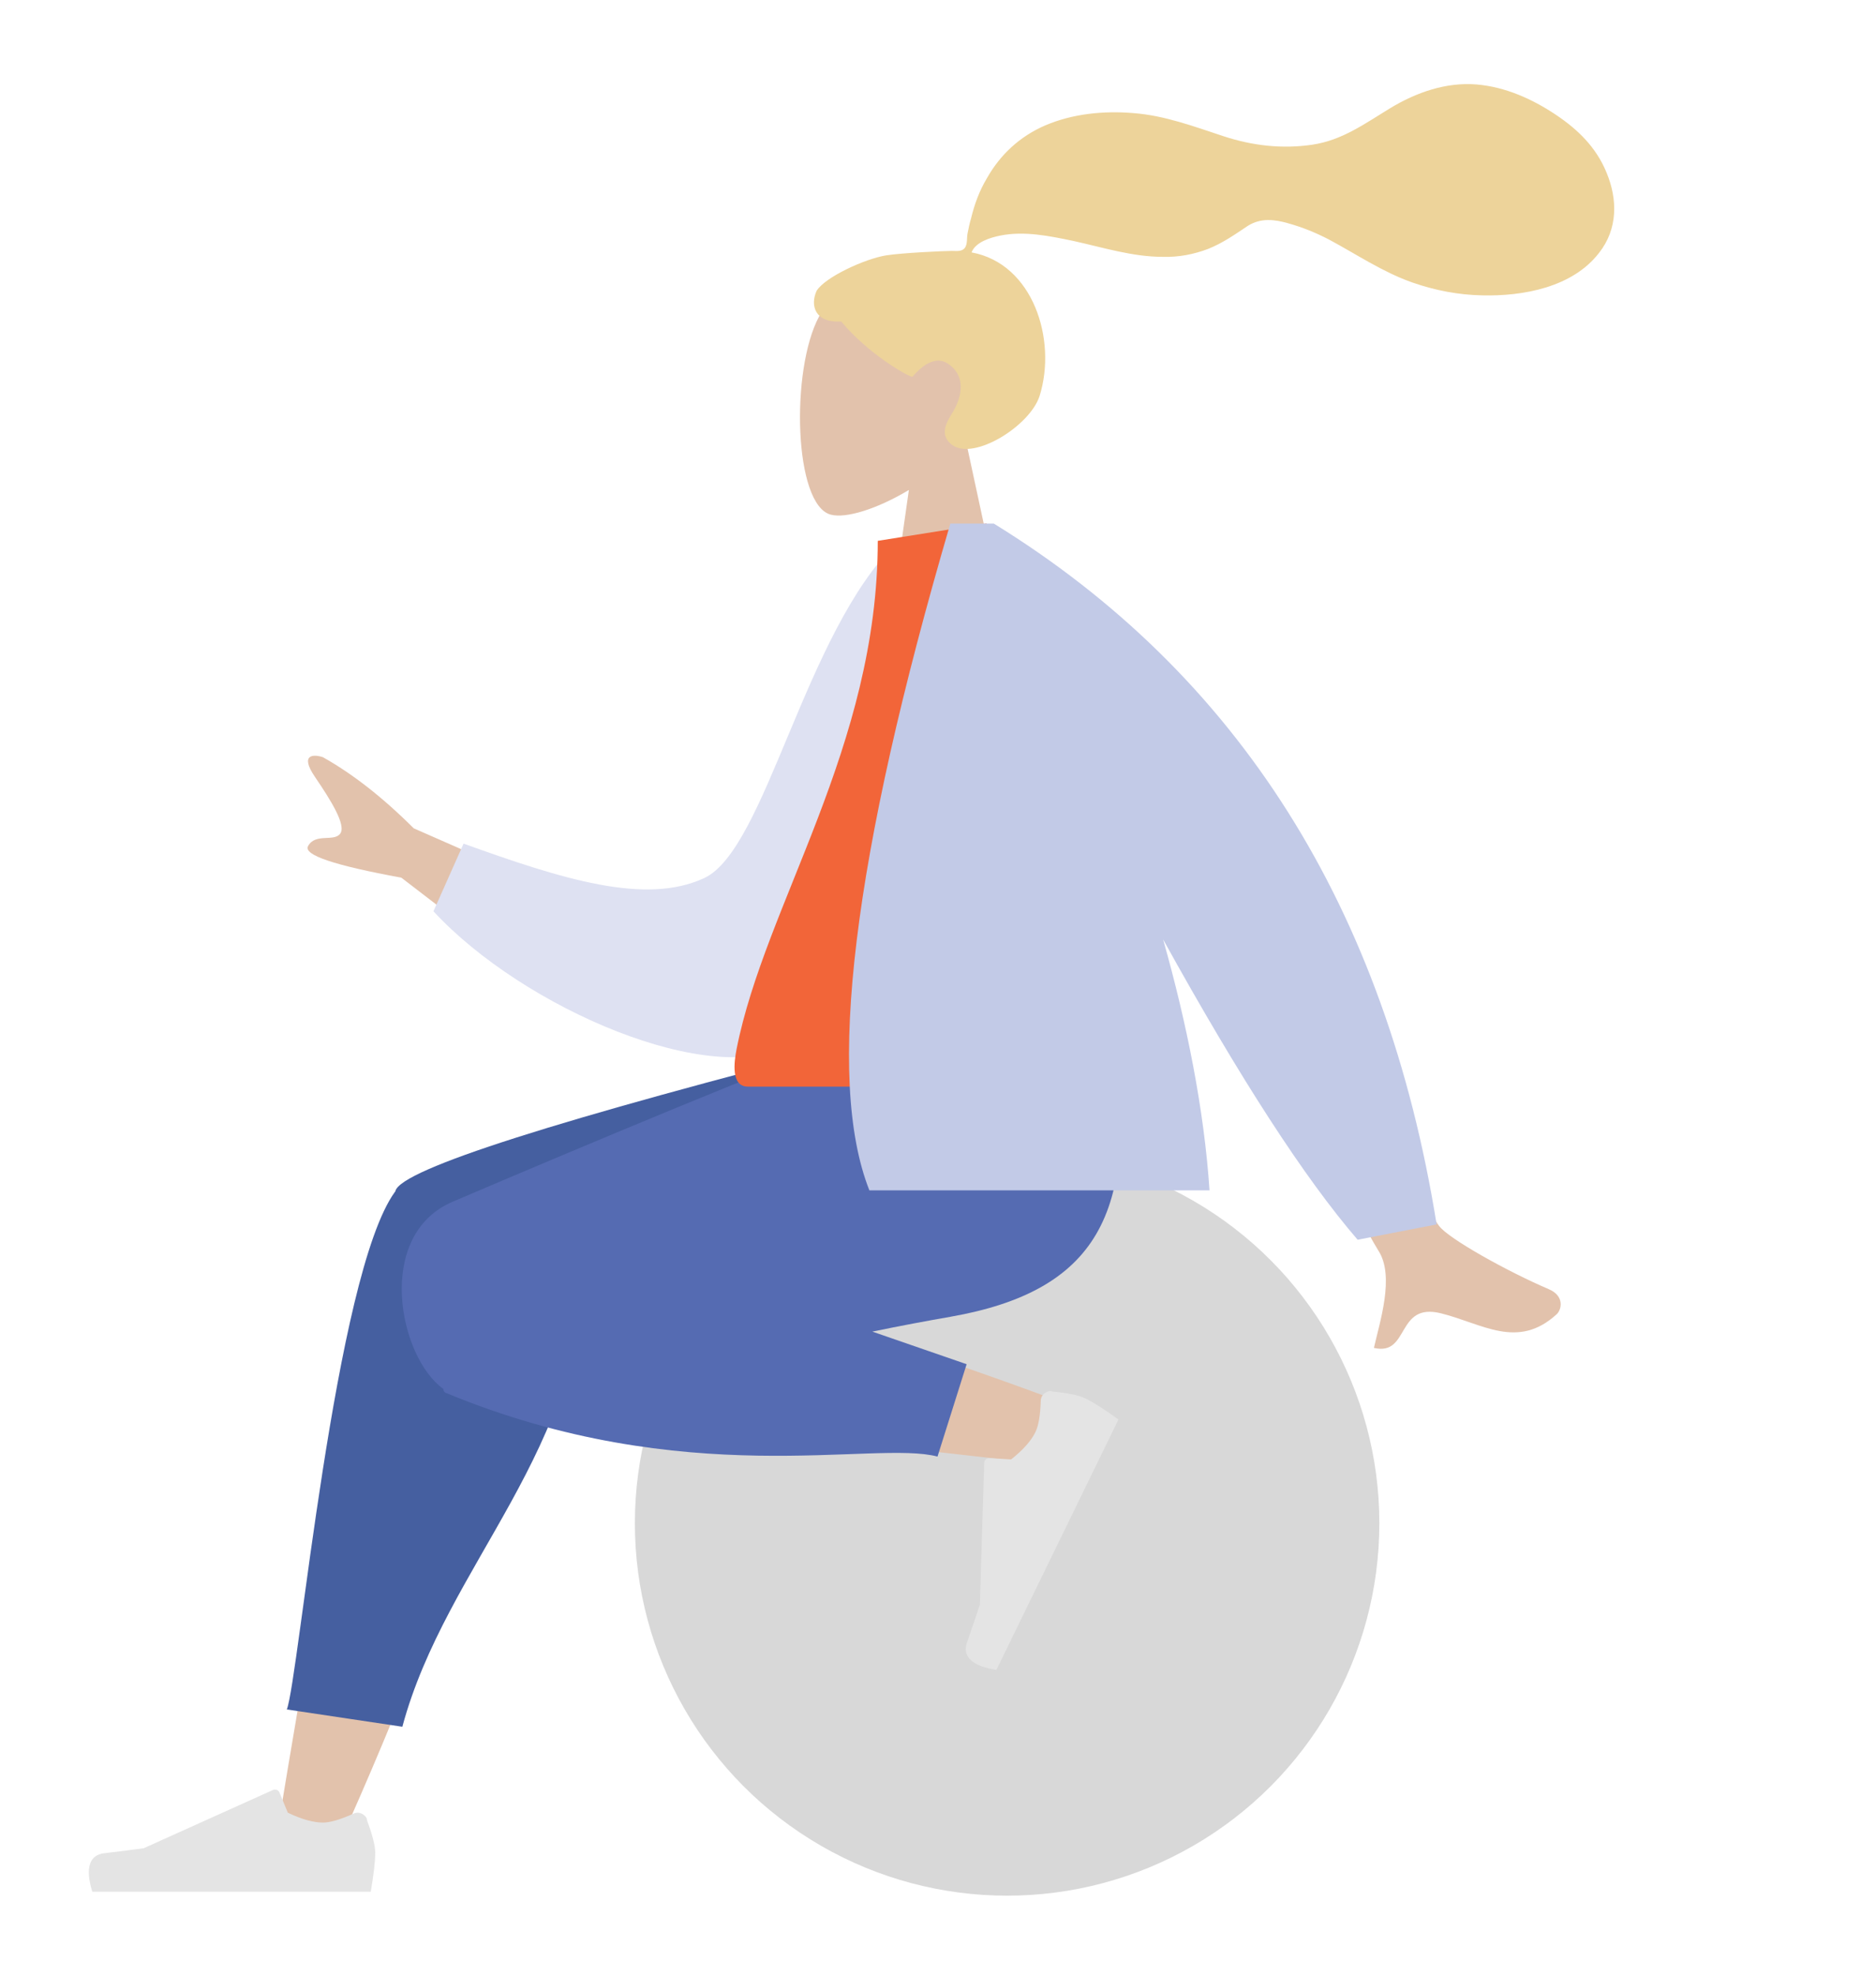 <?xml version="1.0" encoding="utf-8"?>
<!-- Generator: Adobe Illustrator 23.0.6, SVG Export Plug-In . SVG Version: 6.00 Build 0)  -->
<svg version="1.1" id="Layer_1" xmlns="http://www.w3.org/2000/svg" xmlns:xlink="http://www.w3.org/1999/xlink" x="0px" y="0px"
	 viewBox="0 0 380 400" style="enable-background:new 0 0 380 400;" xml:space="preserve">
<style type="text/css">
	.st0{fill-rule:evenodd;clip-rule:evenodd;fill:#D8D8D8;}
	.st1{fill-rule:evenodd;clip-rule:evenodd;fill:#E2C2AC;}
	.st2{fill-rule:evenodd;clip-rule:evenodd;fill:#EDD39A;}
	.st3{fill-rule:evenodd;clip-rule:evenodd;fill:#455FA0;}
	.st4{fill-rule:evenodd;clip-rule:evenodd;fill:#556BB2;}
	.st5{fill-rule:evenodd;clip-rule:evenodd;fill:#E4E4E4;}
	.st6{fill-rule:evenodd;clip-rule:evenodd;fill:#DEE1F2;}
	.st7{fill-rule:evenodd;clip-rule:evenodd;fill:#F26539;}
	.st8{fill-rule:evenodd;clip-rule:evenodd;fill:#C2CAE7;}
</style>
<circle class="st0" cx="204" cy="308.4" r="75.4"/>
<title>humaaans/sitting-1</title>
<desc>Created with Sketch.</desc>
<g>
	
		<g transform="translate(190, 200.5) scale(-1, 1) translate(-190, -200.5) translate(40, 24)">
		<g transform="translate(82, 0)">
			<g id="Head" transform="translate(54, 31)">
				<path class="st1" d="M8.3,34.5c-4.6-5.4-7.7-12-7.2-19.5C2.6-6.4,32.3-1.7,38.1,9.1s5.1,38.2-2.4,40.1c-3,0.8-9.3-1.1-15.8-5
					L24,73H0L8.3,34.5z"/>
			</g>
			<path id="hair" class="st2" d="M78.5,27.7c-3.2-0.5-11.7-0.9-13.3-0.9c-1,0-2.1,0.2-2.7-0.7c-0.5-0.8-0.3-2-0.5-2.9
				c-0.2-1-0.4-2-0.7-3c-0.7-2.9-1.7-5.6-3.2-8.1c-2.7-4.8-6.7-8.5-11.8-10.7c-5.6-2.4-11.9-3-17.9-2.5C22-0.6,16.2,1.6,10.1,3.6
				C4.3,5.5-1.7,6.2-7.8,5.3C-13.9,4.4-18.5,1-23.6-2.1c-5.3-3.2-11.3-5.3-17.5-4.8c-5.8,0.5-11.2,2.9-16,6.1
				c-4.5,3-8.2,6.6-10.3,11.7c-2.3,5.5-2.3,11.5,1.5,16.3c5.4,7,15.4,8.8,23.7,8.6c4.8-0.1,9.5-1,14.1-2.6c6-2.1,11.3-5.7,16.9-8.7
				c2.7-1.4,5.4-2.5,8.3-3.3c2.8-0.8,5.5-1.1,8.1,0.5c2.7,1.8,5.1,3.5,8.1,4.7c2.9,1.1,6,1.7,9.2,1.6c6.1,0,12.1-1.9,18-3.2
				c4.8-1,10-2.1,14.9-1.1c2,0.4,5,1.3,5.8,3.4c-12.5,2.3-17.3,17.7-13.8,29c1.9,6.1,13.3,13.2,17.7,10c2.8-2,1.1-4.7,0-6.5
				c-2.1-3.4-2.8-7.7,1.1-10.1c3.4-2,6.9,2.8,7,2.8c0.9-0.1,8.9-4.6,14.4-11.2c5.4,0.3,6.3-3.3,5-6.2C90.9,32.1,82.8,28.4,78.5,27.7
				z"/>
		</g>
		<g transform="translate(0, 187)">
			<path id="Skin" class="st1" d="M271.5,162.7c-12.8-28.4-22.1-53.1-25.8-66.1c-6.4-22.3-11.2-41.9-12.4-49.3
				c-2.9-17.5,22.5-18.5,25.8-9.8c5.1,13.1,13.9,56.4,24.6,121.6L271.5,162.7z M122.9,73.7c11.8-4.6,52.9-19.2,72.8-23.3
				c5.7-1.2,11.2-2.3,16.4-3.3c15.5-3,23.5,24.9,8.6,27.1c-37.1,5.3-89.6,10.8-94.1,11.5C120.3,86.5,115.5,76.6,122.9,73.7z"/>
			<path id="Leg-Back" class="st3" d="M221.6,39.4L158,7V0h7.6c61.5,15.7,93,25.7,94.3,30.1c0,0,0,0.1,0,0.1c0,0,0.1,0.1,0.1,0.1
				c12.2,16.8,19.5,98.6,21.9,104.8l-23.4,3.5c-8.9-33.1-37.5-56.2-36.8-95.9C221.6,41.6,221.5,40.5,221.6,39.4z"/>
			<path id="Leg-Front" class="st4" d="M163.3,58.6c-5.8-1.2-11.2-2.2-15.8-3c-29.6-5.2-38.2-21-33.1-55.6h54.6
				c8.9,2.6,55.2,22,79.3,32.3c15.9,6.8,10.9,31.5,1.9,37.9c0,0.4-0.2,0.7-0.5,0.8c-48.5,20.1-86.8,9.5-99.6,12.9l-5.9-18.7
				L163.3,58.6z"/>
			
				<g transform="translate(143.959, 93.332) rotate(64) translate(-143.959, -93.332) translate(113.459, 73.332)">
				<path id="shoe" class="st5" d="M2.7,25.4c-1.1,3-1.7,5.2-1.7,6.7c0,1.8,0.3,4.4,0.9,7.9c2.1,0,20.9,0,56.4,0
					c1.5-4.8,0.6-7.5-2.5-7.8c-3.2-0.4-5.8-0.7-7.9-1L21.7,19.4c-0.5-0.2-1.1,0-1.3,0.5c0,0,0,0,0,0L18.7,24c-2.9,1.4-5.3,2-7.1,2
					c-1.5,0-3.5-0.6-6.2-1.8l0,0c-1-0.5-2.2,0-2.7,1C2.7,25.3,2.7,25.4,2.7,25.4z"/>
			</g>
			<g transform="translate(263, 132)">
				<path class="st5" d="M2.7,25.4c-1.1,3-1.7,5.2-1.7,6.7c0,1.8,0.3,4.4,0.9,7.9c2.1,0,20.9,0,56.4,0c1.5-4.8,0.6-7.5-2.5-7.8
					c-3.2-0.4-5.8-0.7-7.9-1L21.7,19.4c-0.5-0.2-1.1,0-1.3,0.5c0,0,0,0,0,0L18.7,24c-2.9,1.4-5.3,2-7.1,2c-1.5,0-3.5-0.6-6.2-1.8
					l0,0c-1-0.5-2.2,0-2.7,1C2.7,25.3,2.7,25.4,2.7,25.4z"/>
			</g>
		</g>
		<g transform="translate(22, 82)">
			<path class="st1" d="M198,77.6l36.2-15.9c6.3-6.3,12.5-11.1,18.4-14.4c1.8-0.6,4.8-0.7,1.6,4c-3.2,4.7-6.4,9.8-5.1,11.5
				s5-0.2,6.5,2.5c1,1.8-5.3,3.9-18.9,6.4l-27.1,20.8L198,77.6z M51.5,82L72,86.1c-20.6,38.4-31.7,58.8-33.2,61.1
				c-3.4,5.2-0.2,14.7,0.9,19.7c-7.3,1.7-4.4-9.3-13.6-7c-8.4,2.1-15.5,7.4-23.4,0.2c-1-0.9-1.7-3.7,1.6-5.1
				c8.2-3.5,20.3-10.2,22.2-12.8C29.3,138.7,37.6,118.6,51.5,82z"/>
			<path id="Coat-Back" class="st6" d="M127.7,5.3l8.6-1.5c18.8,18.3,26.5,62.2,39.1,68c11.9,5.5,28.7,0.2,48.7-7l6.1,13.7
				c-18.2,19.7-56.9,36.3-72.6,26.8C132.6,90.1,126.8,36,127.7,5.3z"/>
			<path id="Shirt" class="st7" d="M90,114c34.7,0,60.2,0,76.5,0c3.5,0,2.8-5,2.3-7.6C163,77,140.2,45.3,140.2,3.5L118.2,0
				C99.9,29.4,93.6,65.5,90,114z"/>
			<path id="Coat-Front" class="st8" d="M82.4,84.2C66.8,112.4,53.7,132.6,43,145l-16-3.1C37.3,77.8,67.2,30.5,116.7,0h0.3h8.5
				c19.8,67.5,25.3,112.5,16.4,135H73C74.1,118.6,77.6,101.2,82.4,84.2z"/>
		</g>
	</g>
</g>
</svg>

